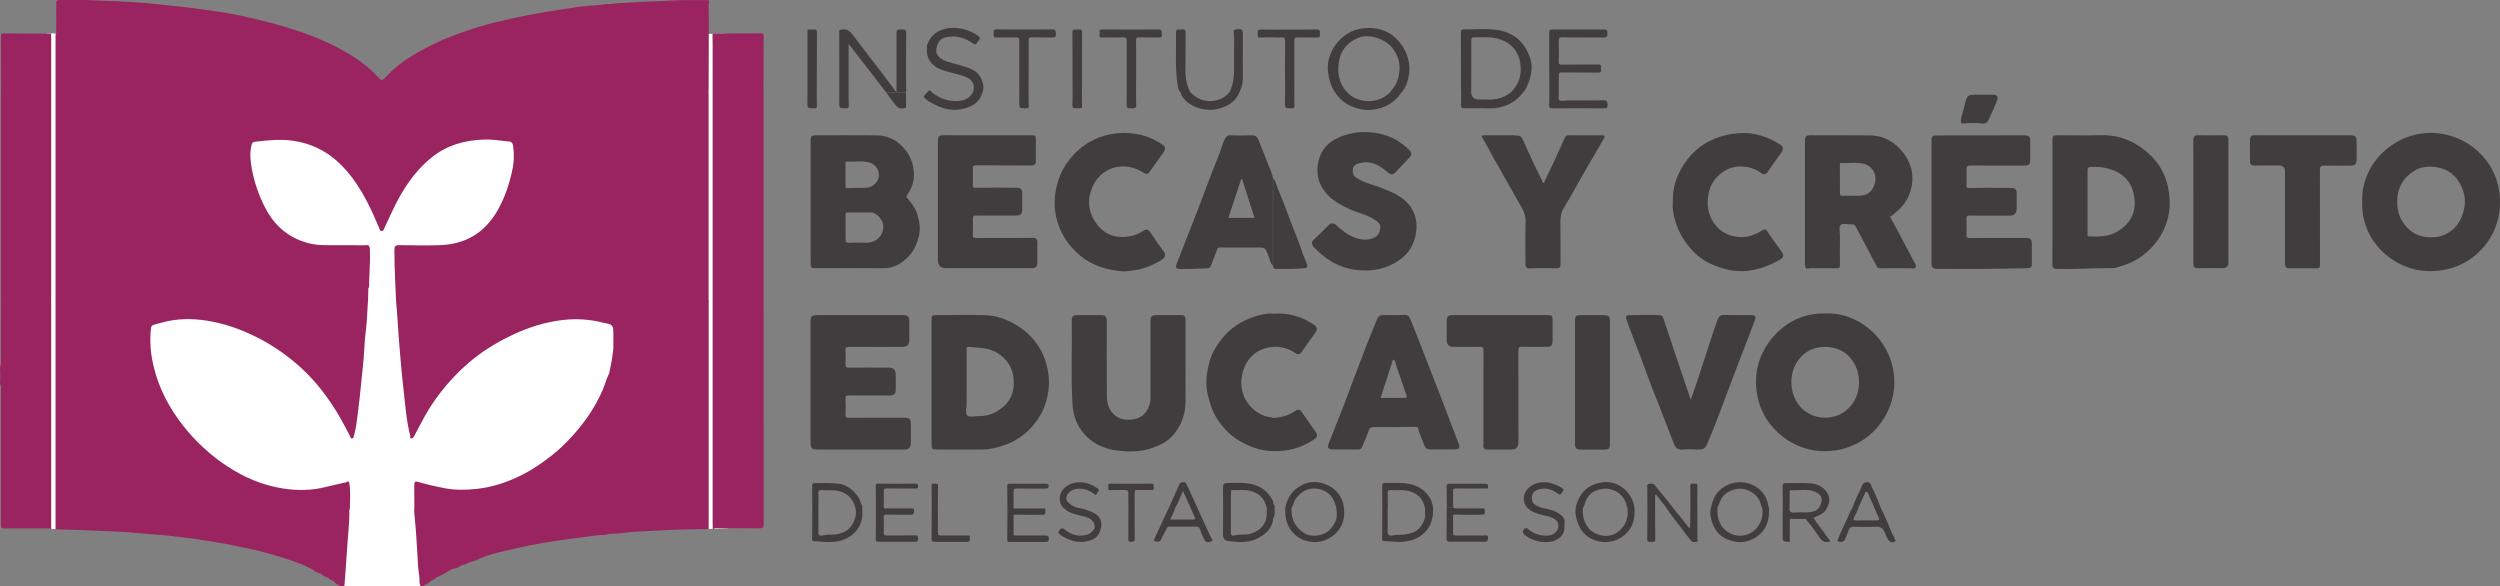 <?xml version="1.0" encoding="UTF-8"?>
<svg id="Capa_2" data-name="Capa 2" xmlns="http://www.w3.org/2000/svg" viewBox="0 0 467.17 109.59">
  <rect x="0" y="0" width="467.17" height="109.59" fill="#808080" stroke="none"/>
  <defs>
    <style>
      .cls-1 {
        fill: #413d3e;
      }

      .cls-1, .cls-2, .cls-3 {
        stroke-width: 0px;
      }

      .cls-2 {
        fill: #fff;
      }

      .cls-3 {
        fill: #9a245f;
      }
    </style>
  </defs>
  <g id="Capa_1-2" data-name="Capa 1">
    <path class="cls-2" d="M11.22,6.24h-2.41l.73,92.62s.37.02.82,0c.93-.03,2.45-.1,3.39,0,1.39.14,36.22-1.01,50.45,10.7h14.61s23.79-25.55,53.54-10.69l3.77-.15-.88-92.42-4.95.06-58.86,13.29L11.9,6.24"/>
    <path class="cls-1" d="M169.59,37.1c-.23-.27-.28-.38-.04-.71.86-1.21,1.31-2.6,1.23-4.06-.08-1.48-.52-2.88-1.45-4.12-1.39-1.86-3.2-2.89-5.51-2.92-3.74-.04-7.48-.01-11.22-.01-.99,0-1.12.13-1.12,1.14v22.36c0,1.36.03,1.38,1.33,1.33h.45c3.94,0,7.88-.04,11.82.01,2.05.03,3.54-.97,4.84-2.36.9-.96,1.39-2.14,1.74-3.43.42-1.55.17-3.01-.31-4.47-.35-1.05-1.04-1.92-1.74-2.77h0ZM158.26,30.19c1.37.08,2.75-.19,4.1.15,1.11.27,1.73,1.07,1.86,2.13.12.94-.38,1.7-1.15,2.23-.44.3-.97.39-1.51.4-1.08.01-2.16.02-3.25.06-.36.01-.31-.2-.32-.4,0-.72,0-1.43,0-2.15v-2c0-.18-.08-.44.25-.42h.01ZM161.65,45.37c-1.01-.07-2.03-.03-3.04,0-.45,0-.62-.16-.6-.61.03-.77,0-1.53,0-2.3s.02-1.53,0-2.3c-.01-.36.1-.46.45-.46,1.44.02,2.87,0,4.31,0,1.03,0,2.15,1.38,2.26,2.26.28,2.23-1.58,3.52-3.38,3.4h0Z"/>
    <path class="cls-3" d="M142.67,56.06c0-.17.02-.34.02-.52V17.77c0-.17-.01-.34-.02-.52,0-3.53.01-7.06.03-10.59,0-.32-.08-.42-.41-.42-2.99.02-5.98.02-8.97.03-.22,0-.12.18-.17.27v.74c0,.29.02.6.02.89v89.79c0,.29.01.6.02.89h.07l.06-.02V17.25h0v38.8h0v42.79c.27-.17.56-.12.85-.12,2.58,0,5.15-.03,7.73.01.64,0,.81-.12.81-.79-.02-13.72-.02-27.43-.02-41.16,0-.25-.01-.49-.02-.74h0Z"/>
    <path class="cls-1" d="M454.6,24.84c-7.2-.22-13.49,5.84-13.18,12.96-.2,7.37,5.97,12.8,12.56,12.87,7.51.08,12.78-5.6,13.17-11.95.51-8.32-6.01-13.69-12.54-13.89ZM460.48,38.96c-.49,2.32-1.64,4.06-3.88,4.98-1.04.42-2.15.46-3.23.36-1.4-.14-2.6-.78-3.59-1.8-1.17-1.21-1.82-2.82-1.82-4.71-.03-2.53,1.04-4.52,3.14-5.85,1.12-.71,2.44-.9,3.85-.74,2.56.29,4.21,1.69,5.14,3.95.49,1.19.68,2.47.39,3.82h0Z"/>
    <path class="cls-1" d="M353.94,72.65c.72-8.43-6.34-14.44-12.88-14.07-7.27-.25-12.47,5.99-12.88,11.65-.62,8.71,6.29,13.78,11.99,14.06,8.2.4,13.27-5.88,13.76-11.65h0ZM334.76,71.08c.12-3.29,2.52-6.35,6.34-6.25,3.56-.08,6.44,2.81,6.29,6.93-.13,3.41-2.69,6.36-6.47,6.29-3.33-.06-6.3-2.74-6.16-6.96Z"/>
    <path class="cls-1" d="M194.24,65c-1.16-1.92-2.76-3.39-4.73-4.5-1.69-.95-3.48-1.54-5.38-1.6-3.02-.09-6.05-.03-9.08-.02-.9,0-.97.07-.97.98v22.89c0,1.21.05,1.25,1.24,1.25,2.8,0,5.6.02,8.41,0,1.23-.01,2.45-.32,3.6-.69,2.47-.79,4.52-2.23,6.12-4.3.84-1.09,1.49-2.27,1.91-3.58.64-1.97.84-3.96.48-6.04-.27-1.58-.78-3.05-1.59-4.39h0ZM187.67,75.83c-1.32,1.27-2.89,1.95-4.74,1.92-.74-.01-1.73.26-2.15-.11-.47-.42-.14-1.44-.14-2.19-.02-1.41,0-2.82,0-4.23v-5.86c0-.3-.05-.6.44-.54,1.9.22,3.86.11,5.55,1.29,1.66,1.16,2.62,2.69,2.79,4.71.16,1.92-.31,3.66-1.73,5.03h-.01Z"/>
    <path class="cls-1" d="M400.32,27.7c-2.32-1.66-4.87-2.53-7.77-2.44-2.67.08-5.35.02-8.03.02-.9,0-.97.07-.98.97v11.51c0,3.84.02,7.73-.02,11.59,0,.74.26.9.92.91,3.46.09,6.91-.21,10.37-.16.12,0,.25,0,.37-.02,1.79-.49,3.55-1.09,5.06-2.21,1.9-1.41,3.34-3.16,4.29-5.36,1.02-2.36,1.11-4.8.67-7.21-.57-3.15-2.27-5.71-4.9-7.6h.01ZM395.45,43.39c-1.55.88-3.36.84-5.12.77-.38-.01-.23-.33-.23-.51-.01-2.01,0-4.01,0-6.02s.01-3.91,0-5.87c0-.4.1-.51.52-.55,1.24-.1,2.49.03,3.62.37,2.27.67,3.95,2.19,4.47,4.6.7,3.19-.42,5.6-3.25,7.21Z"/>
    <path class="cls-1" d="M356.65,46.94c-1.1-2.03-2.19-4.07-3.27-6.11-.06-.12-.29-.37,0-.47.37-.13.58-.45.86-.66,1.86-1.48,2.92-3.43,3.11-5.8.15-1.94-.44-3.7-1.61-5.25-1.58-2.1-3.68-3.32-6.34-3.35-3.66-.05-7.34,0-11-.03-.88,0-1.12.16-1.12,1.16,0,3.79,0,7.58,0,11.36v7.88c0,1.24-.01,2.48,0,3.71,0,.58.18.99.9.74.16-.05.34,0,.52,0,1.51,0,3.02-.03,4.53.01.51.01.6-.16.6-.62-.03-1.81-.01-3.62,0-5.43,0-.69-.24-1.62.11-2.01.4-.45,1.35-.08,2.06-.14.43-.04.65.16.84.53,1.27,2.42,2.56,4.84,3.83,7.25.18.36.42.44.82.43,1.9-.04,3.82-.05,5.72,0,.26,0,.55.09.69-.1.16-.21.15-.58,0-.78-.51-.73-.84-1.55-1.26-2.32h.02ZM350.27,34.54c-.47,1.33-1.38,2.01-2.76,2.03-1.06.02-2.13-.01-3.19.01-.38,0-.51-.09-.5-.49.03-.86,0-1.73,0-2.6v-2.6c0-.18-.08-.44.25-.42,1.42.08,2.87-.23,4.26.16,1.73.49,2.54,2.2,1.93,3.89h0Z"/>
    <path class="cls-1" d="M169.07,84.01c.73,0,1.14-.44,1.14-1.19v-3.64c0-.87-.25-1.12-1.14-1.12-3.47,0-6.94-.01-10.41.01-.49,0-.69-.08-.66-.62.05-.97.06-1.93,0-2.9-.04-.6.18-.67.71-.66,2.5.03,5.01.01,7.51.01.88,0,1.17-.29,1.17-1.19v-2.6c0-1.05-.38-1.41-1.46-1.42-2.43,0-4.86-.02-7.29.01-.53,0-.66-.14-.64-.65.05-.86.05-1.73,0-2.6-.03-.53.14-.64.65-.64,3.27.03,6.54.01,9.82.01,1.05,0,1.45-.39,1.45-1.42v-3.34c0-.9-.28-1.18-1.16-1.18h-15.84c-1.26,0-1.45.18-1.45,1.42v22.51c0,.89.29,1.19,1.17,1.19h16.43,0Z"/>
    <path class="cls-1" d="M214.99,60.11v14.41c0,.24.01.48-.06.73-.51,1.75-1.45,2.96-3.43,3.16-1.23.12-2.28-.08-3.24-.88-1.12-.94-1.41-2.25-1.42-3.56-.05-4.68-.02-9.36-.02-14.04,0-.74-.28-1.03-.99-1.04h-4.61c-.64,0-.96.3-.95.94.1,5.24-.17,10.48.14,15.71.15,2.57,1.12,4.71,3.07,6.42,1.74,1.53,3.85,2.12,6.06,2.32,1.94.18,3.9.08,5.77-.57,1.44-.49,2.81-1.16,3.83-2.31,1.64-1.86,2.42-4.05,2.4-6.54-.02-2.35,0-4.71,0-7.06,0-2.67-.01-5.35,0-8.02,0-.67-.25-.92-.91-.9-1.46.03-2.92,0-4.38,0-1.06,0-1.25.19-1.25,1.22h0Z"/>
    <path class="cls-1" d="M192.59,25.28c-5.4,0-10.8.01-16.21-.01-.81,0-1.12.08-1.12,1.16,0,3.79,0,7.58,0,11.36v10.78c0,1.03.5,1.54,1.51,1.54h16.13c.63,0,.95-.33.95-.99,0-1.21-.03-2.42.01-3.64.03-.84-.25-1.04-1.01-1.03-3.49.03-6.99,0-10.48.02-.44,0-.6-.08-.58-.56.04-.99.04-1.98,0-2.97-.02-.51.1-.66.64-.66,2.48.03,4.95.01,7.43.01.89,0,1.16-.29,1.16-1.18,0-1.01-.03-2.03,0-3.05.02-.68-.38-.96-.92-.97-2.58-.03-5.16-.05-7.73.01-.55.01-.59-.11-.58-.55.02-.99.04-1.98,0-2.97-.03-.54.11-.7.68-.69,3.4.03,6.79,0,10.19.03.66,0,.93-.23.91-.9-.03-1.26,0-2.53,0-3.79,0-.9-.07-.97-.98-.97h0Z"/>
    <path class="cls-1" d="M272.57,82.89c-1.03-2.74-2.08-5.47-3.13-8.21-1.19-3.06-2.38-6.12-3.58-9.19-.74-1.9-1.47-3.82-2.25-5.7-.2-.49-.44-.99-1.21-.94-1.31.08-2.62.02-3.94.02-.53,0-.88.19-1.11.73-.24.56-.45,1.14-.69,1.7-.85,1.99-1.6,4.01-2.37,6.03-.82,2.15-1.66,4.3-2.45,6.46-1.12,3.04-2.36,6.03-3.53,9.05-.34.86-.11,1.15.83,1.15,1.53,0,3.08,0,4.61,0,.4,0,.65-.11.8-.48.39-.97.84-1.92,1.16-2.9.18-.52.36-.8.97-.8,2.65.01,5.3-.01,7.95-.05.2,0,.28.06.32.18.29,1.13.82,2.17,1.21,3.27.17.49.51.78,1.07.77h4.54c.92,0,1.12-.25.8-1.12h0ZM262.48,74.35c-1.48,0-2.97,0-4.49,0,.78-2.4,1.54-4.76,2.32-7.17.59.32.51.91.67,1.35.65,1.77,1.21,3.58,1.84,5.37.14.4,0,.46-.34.46h0Z"/>
    <path class="cls-1" d="M379.68,45.67c0-1-.21-1.21-1.19-1.21-3.47,0-6.94-.01-10.41.01-.49,0-.63-.12-.61-.61.04-.99.04-1.98,0-2.97-.02-.49.13-.61.61-.6,2.51.03,5.01.01,7.51.01.82,0,1.25-.42,1.26-1.24,0-.94,0-1.88,0-2.82,0-.81-.24-1.12-1.06-1.12-2.58-.03-5.16-.05-7.73.02-.55.01-.59-.11-.58-.55.02-.97.04-1.93,0-2.9-.03-.59.16-.77.76-.76,3.35.03,6.69.01,10.04.01.85,0,1.1-.24,1.11-1.1.01-1.21,0-2.42,0-3.64,0-.6-.31-.91-.9-.91-5.5,0-11.01.01-16.51.02-.81-.03-1.04.17-1.04.97v23c0,.7.3.97,1.04.96,2.75,0,5.5.04,8.25.02,2.89-.02,5.77-.1,8.67-.14.56,0,.79-.24.79-.8-.02-1.21,0-2.42,0-3.64h0Z"/>
    <path class="cls-1" d="M247.14,35.17c1.2,1.97,3.11,3.01,5.12,3.94,1.6.73,3.37,1.04,4.84,2.07.49.34.9.81.84,1.35-.09.77-.36,1.53-1.21,1.9-1.34.58-2.65.37-3.92-.18-1.14-.49-2.12-1.26-3.03-2.11-.46-.42-.95-.61-1.47-.1-.91.9-1.79,1.82-2.75,2.68-.58.51-.46,1-.05,1.45,2.11,2.28,4.62,3.83,7.76,4.25,2.51.34,4.88.05,7.15-1.16,2.1-1.12,3.54-2.75,4.06-5.06.42-1.86.31-3.7-.77-5.37-1.43-2.21-3.76-3-6.04-3.88-1.42-.54-2.92-.84-4.21-1.72-.55-.38-.71-.82-.69-1.39.02-.57.29-.99.86-1.21.84-.31,1.69-.4,2.56-.21,1.21.26,2.17.97,3.09,1.76.62.53.99.54,1.55-.03.78-.82,1.54-1.65,2.33-2.47.75-.77.77-1.12-.03-1.87-2.25-2.1-4.9-3.16-8.47-3.13-.83,0-2.1.18-3.37.58-2.63.83-4.44,2.37-4.97,5.19-.32,1.69-.08,3.27.81,4.73h0Z"/>
    <path class="cls-1" d="M324.49,68.82c1.13-2.97,2.29-5.94,3.42-8.92.29-.78.11-1.02-.73-1.02-1.66,0-3.32.03-4.98-.02-.74-.03-1.07.36-1.27.95-.36,1.01-.71,2.01-1.04,3.03-.9,2.76-1.78,5.53-2.69,8.28-.38,1.17-.82,2.33-1.25,3.57-.35-1.01-.66-1.93-.98-2.86-.68-2-1.36-4.01-2.03-6.01-.62-1.85-1.2-3.71-1.85-5.55-.18-.53-.24-1.34-.97-1.38-1.9-.08-3.82-.04-5.72,0-.36,0-.71.21-.5.73.19.46.33.93.5,1.4.79,2.08,1.6,4.16,2.39,6.25.76,2.03,1.45,4.08,2.27,6.08.68,1.64,1.31,3.3,1.95,4.96.6,1.55,1.2,3.09,1.8,4.64.28.72.7,1.14,1.58,1.06,1.01-.1,2.03-.06,3.05,0,.79.04,1.27-.31,1.55-.99.55-1.31,1.11-2.62,1.62-3.95,1.31-3.42,2.58-6.84,3.88-10.26l.02.02Z"/>
    <path class="cls-1" d="M201.8,47.74c2.4,1.97,5.16,2.77,8.16,2.97.52.02,1.02-.09,1.53-.14,2.06-.23,3.93-.97,5.67-2.08.6-.38.71-.95.29-1.51-.82-1.1-1.61-2.21-2.34-3.36-.5-.79-.9-.89-1.55-.45-.81.54-1.66.87-2.64,1.02-2.44.36-4.45-.32-5.93-2.27-1.81-2.37-1.91-5.08-.55-7.58,1.86-3.4,5.92-4.12,9.03-2.19.86.53.98.51,1.55-.31.79-1.14,1.6-2.28,2.42-3.4.34-.47.4-.95-.05-1.29-1.17-.86-2.49-1.48-3.88-1.86-1.67-.45-3.37-.56-5.12-.34-2.7.34-5.03,1.41-7,3.21-2.23,2.05-3.64,4.54-4.13,7.63-.27,1.66-.23,3.27.12,4.82.66,2.84,2.15,5.23,4.45,7.12h0Z"/>
    <path class="cls-1" d="M312.82,40.42c.46,1.86,1.2,3.61,2.4,5.17,1.23,1.6,2.69,2.94,4.49,3.73,2.47,1.09,5.04,1.72,7.86,1.14,1.87-.38,3.55-1.05,5.15-2,.58-.34.65-.82.25-1.39-.88-1.23-1.81-2.43-2.62-3.71-.39-.62-.66-.58-1.2-.23-1.73,1.13-3.6,1.49-5.63.9-2.99-.87-4.6-3.79-4.4-6.69.14-2.06.9-3.75,2.56-5.01,1.15-.88,2.48-1.29,3.9-1.21,1.29.08,2.53.42,3.59,1.27.41.34.83.18,1.12-.22.89-1.25,1.75-2.52,2.64-3.77.4-.56.27-1.05-.25-1.38-2.01-1.26-4.19-2.1-6.59-2.16-1.6-.04-3.15.2-4.71.7-2.83.92-5.04,2.63-6.65,5.04-1.43,2.14-2.23,4.57-2.13,7.21-.08.88.02,1.79.23,2.62h-.01Z"/>
    <path class="cls-1" d="M229.96,25.27c-.58-.02-.89.33-1.09.72-.12.24-.25.51-.33.77-.75,2.41-1.82,4.69-2.68,7.06-.87,2.4-1.81,4.79-2.73,7.17-1.07,2.76-2.15,5.52-3.24,8.27-.29.73-.15.97.62,1,1.73.06,3.45-.07,5.16-.14.32-.01.5-.19.6-.45.4-.98.77-1.99,1.14-2.97.18-.48.37-.45.69-.45h6.84c1.53,0,1.49.01,2.06,1.46.27.66.34,1.42.86,1.98,0-5.46,0-10.93.01-16.39-.11-.94-.59-1.75-.91-2.61-.56-1.52-1.17-3.01-1.78-4.51-.23-.58-.59-.94-1.32-.9-1.31.06-2.63.05-3.94,0h.01ZM232.11,33.46c.77,2.41,1.53,4.82,2.32,7.25h-4.88c.81-2.44,1.61-4.85,2.4-7.26h.17,0Z"/>
    <path class="cls-1" d="M282.93,25.28h-5.43c-.45,0-.82-.03-.39.64.65,1.01,1.16,2.12,1.75,3.18,1.82,3.22,3.64,6.44,5.47,9.64.47.82.78,1.64.75,2.64-.08,2.62-.01,5.25-.03,7.88,0,.56.21.93.77.9,1.68-.11,3.36-.03,5.03-.03.58,0,.77-.15.77-.75-.03-2.65.01-5.3-.03-7.95-.01-.95.14-1.78.66-2.62,1.24-2.03,2.38-4.13,3.56-6.19,1.28-2.23,2.57-4.46,3.87-6.68.3-.51.21-.66-.38-.66-2.03.02-4.06.03-6.1-.01-.45-.01-.65.21-.78.49-.69,1.46-1.34,2.94-2.01,4.4-.63,1.36-1.28,2.7-1.92,4.04-.36-.14-.27-.39-.36-.55-1.21-2.34-2.31-4.73-3.37-7.14-.49-1.13-.58-1.21-1.84-1.21h0Z"/>
    <path class="cls-1" d="M289.03,64.83c.79,0,1.1-.32,1.1-1.1v-3.86c0-.91-.07-.98-.97-.99h-17.76c-.71,0-1.04.29-1.05.99-.02,1.26-.01,2.53,0,3.79,0,.72.48,1.16,1.19,1.16,1.66,0,3.32.03,4.98-.01.55-.01.69.13.69.69-.02,5.64-.01,11.3-.01,16.94,0,.17.02.35,0,.52-.12.75.13,1.05.88,1.05h4.24c1.03,0,1.43-.4,1.43-1.45,0-5.67,0-11.34-.01-17.02,0-.55.09-.76.71-.74,1.53.05,3.08.02,4.61.01h0Z"/>
    <path class="cls-1" d="M439.3,25.28h-8.93c-2.97,0-6.05.01-9.07-.01-.63,0-.84.29-.85.82-.02,1.34-.01,2.68,0,4.01,0,.58.27.86.91.84,1.49-.04,2.97-.01,4.46-.01.78,0,1.17.38,1.17,1.14v17.17c0,.74.26.92,1.01.9,1.51-.03,3.02-.04,4.53,0,.97.02,1,.03,1-.95,0-5.8.01-11.59-.01-17.39,0-.71.21-.88.89-.86,1.58.05,3.17.01,4.76.01.93,0,1.21-.27,1.21-1.21v-3.34c0-.83-.27-1.1-1.08-1.1h0Z"/>
    <path class="cls-1" d="M295.27,84.01h4.69c.57,0,.89-.22.89-.86-.01-7.75,0-15.5,0-23.25,0-.71-.31-1.01-1.01-1.01h-4.38c-1.02,0-1.14.12-1.14,1.2v22.88c0,.75.27,1.05.98,1.05h0Z"/>
    <path class="cls-1" d="M415.5,25.27c-1.56.04-3.12.03-4.69,0-.71-.01-.96.23-.95.95.02,3.84.01,7.68.01,11.51v2.6c0,2.95.01,5.9-.01,8.84,0,.72.21.98.97.95,1.51-.06,3.02-.02,4.53-.02.71,0,1.06-.35,1.06-1.05v-22.89c0-.61-.23-.92-.92-.9h0Z"/>
    <path class="cls-1" d="M238.68,50.26c1.7,0,3.4.01,5.09-.14.55-.05.62-.3.47-.73-.27-.8-.69-1.56-.93-2.35-.66-2.12-1.59-4.12-2.34-6.21-.68-1.89-1.41-3.77-2.2-5.62-.27-.64-.36-1.38-.86-1.92,0,5.46,0,10.93-.01,16.39-.03.58.38.58.78.58h0Z"/>
    <path class="cls-1" d="M274.92,17.25c0-3.19.03-6.38.01-9.58,0-.53.08-.73.67-.7.99.05,1.99-.07,2.97.03,2.95.29,5.47,1.97,5.6,5.68.07,1.8-.55,3.29-1.81,4.56-1.4,1.12-3,1.49-4.75,1.35-.42-.03-.84,0-1.26,0-.9,0-1.38-.45-1.43-1.34h-1.88c0,.79,0,1.58-.03,2.37-.02.45.14.62.6.61.72-.03,1.44.02,2.15-.01,1.47-.06,2.95.18,4.41-.14,1.82-.4,3.34-1.31,4.46-2.82.46-.46.69-1.06.93-1.64.47-1.1.71-2.28.64-3.45-.05-.89-.38-1.78-.82-2.64-1.27-2.49-3.39-3.7-6-3.99-1.91-.21-3.86-.03-5.79-.05-.47,0-.6.18-.6.62.02,3.71.02,7.43.03,11.14h1.89Z"/>
    <path class="cls-1" d="M249.49,17.26c.77,1.23,1.86,2.1,3.18,2.66,1.99.84,4.03.84,6.04.01,1.34-.55,2.38-1.45,3.16-2.66.92-.97,1.28-2.23,1.44-3.47.25-2.01-.29-3.93-1.5-5.56-1.87-2.5-4.4-3.34-7.49-2.89-3.49.51-6.55,4.21-6.17,7.92.15,1.46.51,2.79,1.34,4h0ZM250.31,11.03c.46-1.97,1.76-3.25,3.58-4,1.9-.79,5.08.29,6.34,1.99.69.93,1.17,1.98,1.27,3.06.12,1.3-.12,2.64-.77,3.83-.27.48-.64.89-.97,1.34-2.13,2.19-5.87,2.2-8.04,0-1.63-1.82-1.93-3.93-1.4-6.23h0Z"/>
    <path class="cls-1" d="M245.87,80.75c-.88-1.28-1.76-2.56-2.66-3.83-.27-.39-.64-.49-1.07-.18-1.27.88-2.7,1.29-4.24,1.36-.52-.2-1.1-.21-1.6-.39-3.17-1.13-4.87-4.43-4.2-7.61.71-3.34,2.94-5.06,5.8-5.28,1.58-.11,2.98.35,4.27,1.23.45.31.79.13,1.09-.31.79-1.15,1.6-2.28,2.42-3.4.61-.83.55-1.23-.37-1.81-2.26-1.45-4.73-2.14-7.42-1.91-1.21-.13-2.34.18-3.47.55-2.45.79-4.51,2.13-6.11,4.16-.99,1.27-1.86,2.64-2.27,4.19-.53,1.97-.86,3.98-.38,6.08.37,1.63.84,3.18,1.73,4.58,1.27,2.01,2.91,3.61,5.08,4.68,1.73.85,3.49,1.44,5.43,1.42,2.79.13,5.35-.6,7.67-2.18.61-.42.71-.77.31-1.36h0Z"/>
    <path class="cls-1" d="M197.3,6.4c-.05-.47.09-.92-.69-.91-3.47.03-6.94.03-10.41,0-.7,0-.51.41-.51.76s-.18.79.52.76c1.19-.06,2.38.02,3.57-.03.57-.02.69.14.69.69-.02,3.19,0,6.39.01,9.58,0,.56-.02,1.13-.02,1.69,0,1.32,0,1.31,1.29,1.29.37,0,.51-.08.49-.48-.04-.84-.03-1.66-.03-2.5,0-3.22.03-6.44.01-9.66,0-.48.11-.62.6-.61,1.26.03,2.53,0,3.79.02.45,0,.75,0,.69-.6h0Z"/>
    <path class="cls-1" d="M205.48,6.35c-.06.38-.07.69.53.66,1.29-.05,2.58.02,3.86-.03.59-.03.67.17.67.7-.01,3.19,0,6.38.01,9.58,0,.62-.02,1.24-.02,1.86,0,1.16,0,1.15,1.19,1.13.45,0,.62-.16.6-.61-.03-.79-.02-1.58-.03-2.38,0-3.22.05-6.43,0-9.65-.01-.6.13-.62.59-.62,1.19.02,2.38,0,3.57.01.4,0,.74.03.65-.55-.07-.43.18-.96-.64-.95-3.49.03-6.98.03-10.47,0-.79,0-.45.52-.49.85h-.01Z"/>
    <path class="cls-1" d="M367.06,23.08c1.08-.1,2.19-.14,3.27,0,.76.1,1.05-.21,1.31-.76.25-.54.51-1.08.74-1.62.28-.65.58-1.3.82-1.97.25-.68-.01-1.03-.74-1.03-.64,0-1.29,0-1.93,0s-1.34-.03-2.01.01c-.51.03-.87.23-1.09.83-.21.56-.29,1.16-.45,1.72-.21.73-.47,1.46-.54,2.23-.05.46.04.64.62.6h0Z"/>
    <path class="cls-1" d="M223.74,94.86h0c-.66-1.44-1.32-2.87-1.98-4.31-.11-.25-.21-.48-.56-.46-.36.03-.69.1-.84.45-.65,1.44-1.28,2.88-1.92,4.32h1.19c.6-.93.89-2.01,1.45-3.09.49,1.09.94,2.08,1.38,3.08.25.59.51,1.18.77,1.76.12.27.22.47-.21.47h-4.34c.36-.79.73-1.48.95-2.23h-1.19c-.96,2.05-1.91,4.1-2.86,6.14.61.34,1.19.38,1.45-.29.26-.64.69-1.2.92-1.84.14-.4.38-.47.76-.46,1.58.02,3.17.03,4.75,0,.56-.01.75.29.88.73.18.62.44,1.21.74,1.78.33.62.91.39,1.29.26.44-.15.03-.51-.09-.76-.85-1.86-1.71-3.71-2.56-5.56h0Z"/>
    <path class="cls-1" d="M340.98,99.67c-.69-.97-1.49-1.88-2.1-2.92,1.36-.54,2.21-.97,2.54-1.89.29-.48.44-1.06.42-1.55-.05-1.37-1.45-2.69-2.88-2.9-1.74-.27-3.49-.11-5.23-.14-.36,0-.63.12-.62.6.03,1.34.03,2.67.03,4.01,0,.47-.02.94-.02,1.4,0,1.41.02,2.82-.01,4.23-.02.77.57.68.99.74.6.09.33-.42.34-.66.03-1.06,0-2.12.02-3.19,0-.17-.11-.44.22-.44.89,0,1.78,0,2.67,0,.22,0,.19.17.27.27.9,1.05,1.7,2.17,2.47,3.31.39.58.85.84,1.53.73.29-.05.53-.07.21-.43-.31-.36-.58-.76-.86-1.15h.01ZM335.41,95.77c-.74.07-1.12-.11-.99-.91,0-.94.01-1.88.03-2.82,0-.17-.11-.46.22-.44,1.35.07,2.72-.23,4.04.14,1.74.5,2.12,1.54,1.23,3.11-.51.64-1.24.84-2,.89-.84.05-1.69-.05-2.53.03Z"/>
    <path class="cls-1" d="M353.96,100.56c.05-.34-.24-.52-.35-.77-.71-1.65-1.34-3.34-2.19-4.93-.5-1.53-1.23-2.97-1.89-4.44-.25-.54-1.25-.4-1.51.21-.6,1.41-1.36,2.76-1.84,4.23-.53.77-.79,1.66-1.19,2.48-.53,1.11-1.09,2.21-1.49,3.38-.04.12-.24.21-.06.37.36.34,1.12.2,1.33-.27.25-.56.46-1.14.68-1.71.16-.43.38-.7.93-.68,1.36.05,2.73.08,4.08,0,.86-.05,1.36.18,1.71,1.01.24.58.43,1.22.92,1.67.32.29.7.27,1.01.06.37-.25-.16-.39-.14-.58v-.03ZM350.59,97.25c-1.24-.03-2.47-.03-3.71,0-.59.01-.6-.18-.38-.62.28-.58.6-1.13.77-1.76.4-.87.79-1.75,1.21-2.61.06-.12.05-.41.29-.34.14.04.33.19.37.34.26.92.82,1.72,1.12,2.62.24.57.46,1.14.74,1.69.24.48.23.71-.4.69h0Z"/>
    <path class="cls-1" d="M277.48,100.06c-1.81.01-3.62,0-5.43.01-.41,0-.55-.1-.53-.53.03-.99.01-1.98,0-2.97,0-.35.05-.43.49-.41,1.66.07,3.32.02,4.98.03.55,0,.46-.36.49-.71.03-.4-.11-.49-.49-.49-1.56.02-3.12,0-4.69,0-.27,0-.54.05-.77-.16h-1.19c0,1.93,0,3.86-.03,5.79,0,.45.14.61.6.61,2.18-.01,4.36-.02,6.54,0,.53,0,.58-.24.62-.68.04-.53-.22-.53-.61-.53v.02Z"/>
    <path class="cls-1" d="M195.21,100.06c-1.76.01-3.51,0-5.27,0-.25,0-.55.11-.54-.36.03-1.06.01-2.13,0-3.19,0-.36.14-.35.48-.34,1.66.05,3.32.01,4.98.03.61,0,.46-.42.5-.77.06-.49-.26-.42-.55-.42-1.58,0-3.17,0-4.75,0-.23,0-.5.14-.67-.14,0-.99.05-1.98.01-2.97-.01-.48.12-.62.6-.61,1.78.03,3.57,0,5.36.01.32,0,.6-.02.6-.45s-.27-.45-.6-.45c-2.23,0-4.46.01-6.69,0-.36,0-.46.1-.45.46.03,1.34.03,2.67.03,4.01,0,1.98,0,3.96-.03,5.94,0,.45.18.46.53.46,2.16,0,4.31,0,6.47,0,.42,0,.77.03.77-.59s-.31-.62-.75-.61h0Z"/>
    <path class="cls-1" d="M330.44,94.53c-.53-3.85-4.93-5.53-8.14-3.64-1.48.88-2.27,2.28-2.56,3.97-.08.4-.17.86-.13,1.21.27,2.19,1.2,3.99,3.4,4.82,1.71.64,3.4.58,4.99-.41,2.1-1.3,2.71-3.29,2.55-5.62-.04-.11-.1-.22-.12-.33h0ZM328.16,98.79c-1.25,1.41-3.31,1.71-4.93.82-1.88-1.03-2.42-2.73-2.29-4.75.37-.76.54-1.59,1.16-2.26.9-.97,2.65-1.53,3.93-1.18,1.7.47,2.79,1.49,3.13,3.25.01.06.08.12.12.18.28,1.49-.14,2.84-1.11,3.93Z"/>
    <path class="cls-1" d="M220.07,15.92c.08.46.14.99.55,1.34.03.19.07.36.17.54,1.19,2.16,4.32,3.08,6.59,2.59,1.91-.41,3.45-1.26,4.24-3.14.37-.84.64-1.69.63-2.63-.02-2.67,0-5.34,0-8.01,0-1.19-.14-1.27-1.35-1.12-.31.04-.39.27-.38.42.21,1.82.05,3.64.08,5.46.03,2,.11,4.01-.86,5.88-.9,1.05-2.06,1.58-3.44,1.64-1.55.07-2.79-.58-3.86-1.64-.72-1.38-.97-2.84-.92-4.39.05-2.23,0-4.46.03-6.69.01-.58-.16-.75-.69-.66-.17.03-.35.02-.52,0-.47-.05-.6.17-.59.61.08,3.27-.22,6.56.32,9.8h-.01Z"/>
    <path class="cls-1" d="M204.44,95.86c-1.01-.53-2.12-.84-3.26-1-.38-.19-.78-.34-1.12-.58-1.09-.8-.99-1.49-.25-2.29.45-.49,1.09-.62,1.69-.66,1.08-.07,2.1.31,2.93.97.43.34.5.03.6-.19.11-.26.62-.48.06-.86-1.38-.92-2.83-1.4-4.48-.99-2.48.63-3.27,3.06-1.95,4.6.38.23.64.56,1.05.78,1.14.6,2.45.61,3.61,1.12.74.33,1.18.83,1.25,1.61.05.54-.71,1.33-1.45,1.54-1.56.45-2.98.05-4.16-.97-.43-.38-.66-.21-.9.04-.27.27-.42.6.04.93,1.77,1.25,3.67,1.75,5.77,1.03,1.12-.39,1.7-1.31,1.89-2.43.2-1.17-.27-2.11-1.32-2.65h0Z"/>
    <path class="cls-1" d="M291.47,96.05c-1.07-.75-2.32-.96-3.56-1.19-.05-.15-.19-.1-.29-.15-.65-.28-1.29-.56-1.36-1.41-.1-1.33.64-1.79,1.93-1.97,1.05-.15,2.05.26,2.88.9.61.47.69-.16.92-.36.32-.26.12-.55-.17-.73-1.58-.91-3.24-1.42-5.04-.7-1.92.77-2.7,2.93-1.38,4.43.76.77,1.73,1.12,2.76,1.34.67.15,1.35.27,1.98.58.86.43,1.19.98,1.03,1.87-.11.64-.98,1.35-1.71,1.41-1.47.12-2.79-.21-3.9-1.21-.14-.12-.34-.25-.47-.17-.71.4-.68.91,0,1.4,1.36.97,2.9,1.36,4.53,1.16.89-.11,1.71-.51,2.32-1.31.54-.71.36-1.48.43-2.23.08-.77-.32-1.23-.89-1.64h0Z"/>
    <path class="cls-1" d="M290.18,20.25c3.16-.03,6.34-.03,9.5,0,.49,0,.77-.03.72-.65-.05-.51-.01-.88-.74-.86-2.25.05-4.5.01-6.75.02-.5,0-1.13.21-1.46-.02-.4-.28-.05-.97-.17-1.47,0-1.04.04-2.08.01-3.12-.01-.48.12-.62.6-.61,2.23.03,4.46-.02,6.69.03.69.01.61-.34.6-.76,0-.41.1-.78-.6-.77-2.25.05-4.51,0-6.77.03-.41,0-.55-.1-.53-.53.03-1.32.03-2.62,0-3.94-.01-.47.1-.62.6-.62,2.62.03,5.25,0,7.88.02.6,0,.62-.32.61-.75,0-.43,0-.76-.61-.75-3.22.02-6.45.01-9.67,0-.45,0-.6.16-.6.61.02,3.71.02,7.43.03,11.15,0,.77.02,1.53-.03,2.29-.04.54.1.7.67.69h0Z"/>
    <path class="cls-1" d="M179.76,20.38c1.82-.38,3.29-1.17,3.82-3.12.58-1.31-.21-3.31-1.6-4.09-1.6-.9-3.43-1.14-5.14-1.71-.86-.28-1.9-1.1-1.88-1.85.04-1.37.55-2.33,1.64-2.6,1.88-.47,3.62-.05,5.17,1.08.47.34.66.21.87-.2.2-.38.87-.65.12-1.2-1.23-.89-2.6-1.33-4.06-1.46-1.31-.12-2.57.12-3.73.86-.93.59-1.38,1.46-1.76,2.41-.03.97-.05,1.92.49,2.8.88,1.42,2.37,1.82,3.81,2.21,1.03.27,2.08.49,3.07.92,1.27.55,1.68,1.52,1.24,2.82-.67,1.23-1.79,1.61-3.11,1.64-1.75.04-3.24-.6-4.59-1.64-.26-.48-.52-.48-.78,0-.32.18-.5.49-.72.77.31.6.9.88,1.44,1.19,1.77,1.01,3.64,1.61,5.72,1.17h-.01Z"/>
    <path class="cls-1" d="M263.3,90.42c-1.45-.29-2.95-.14-4.42-.17-.45,0-.62.15-.6.6.03,1.34.02,2.67.03,4.01h0c0,1.92-.01,3.86-.03,5.78,0,.25-.03.47.36.47,1.18.02,2.35.24,3.53.13.97-.09,1.92-.29,2.79-.79,2.17-1.24,2.96-3.19,2.83-5.6-.29-2.54-2.44-4.04-4.47-4.45h-.01ZM266.21,96.97c-.69,2.1-1.99,2.72-3.89,2.93-.7.08-1.41,0-2.12.15-.64.14-.92-.09-.9-.82.05-1.46,0-2.92,0-4.38h.05c0-.9-.01-1.81-.03-2.72,0-.31.05-.57.42-.54,1.28.08,2.56-.16,3.84.26,1.41.47,2.27,1.34,2.6,2.75.02.09.07.17.1.25h.05c-.12.69.1,1.4-.12,2.1h0Z"/>
    <path class="cls-1" d="M160.84,93.92c-.41-1.62-2.34-3.3-3.99-3.52-1.49-.19-2.99-.12-4.49-.15-.46,0-.6.17-.6.62.03,1.34.02,2.67.03,4h1.14c0-.91.03-1.82.01-2.73,0-.39.05-.58.51-.55,1.19.09,2.37-.11,3.56.24,1.31.38,2.12,1.23,2.63,2.42.08.19.12.41.18.62.51,1.57-.53,3.95-2.23,4.61-.82.32-1.66.49-2.53.43-.55-.04-1.05.17-1.6.18-.43,0-.53-.14-.52-.54.01-1.56,0-3.12-.01-4.68h-1.14c0,1.93-.01,3.86-.03,5.8,0,.27,0,.45.37.46,1.21.04,2.4.23,3.61.13,1.39-.11,2.66-.56,3.72-1.51,1.48-1.32,1.86-2.99,1.65-4.88.13-.38-.19-.62-.27-.95h0Z"/>
    <path class="cls-1" d="M303.55,91.4c-1.27-1.1-2.81-1.53-4.38-1.24-2.58.47-4.18,2.1-4.71,4.71-.19,1.03.08,2,.42,2.97,1.18,3.34,5.29,4.34,7.99,2.65,2.1-1.31,2.73-3.28,2.55-5.62-.21-1.38-.79-2.54-1.87-3.47h0ZM302.77,99.04c-1.27,1.21-2.9,1.4-4.49.7-1.6-.71-2.35-2.11-2.5-3.83-.03-.34,0-.69.01-1.03.34-.36.34-.86.53-1.29.72-1.6,2.04-2.2,3.62-2.27,1.81-.08,3.73,1.31,4.02,3.23.02.11.11.21.16.32.23,1.62-.21,3.09-1.36,4.18h0Z"/>
    <path class="cls-1" d="M247.89,90.57c-1.88-.84-3.75-.62-5.45.58-1.27.9-1.93,2.22-2.28,3.71h1.19c.41-.47.39-1.13.77-1.64,1.01-1.38,2.36-2.12,4.02-1.89,1.66.23,2.89,1.2,3.38,2.91.05.21.12.41.17.62.1.76.24,1.51-.03,2.27-.8,2.18-2.5,3.21-4.81,2.92-1.32-.16-2.85-1.69-3.24-2.98-.23-.74-.31-1.46-.25-2.21h-1.19c0,.84,0,1.65.24,2.51.99,3.61,5.23,4.96,8.17,3.09,2.03-1.29,2.84-3.22,2.56-5.6-.26-2.04-1.4-3.48-3.23-4.29h-.01Z"/>
    <path class="cls-1" d="M317.17,94.86c0-1.35,0-2.71.03-4.06.01-.58-.38-.41-.64-.39-.27.02-.73-.26-.71.39.03,1.35.02,2.71.03,4.06-.09,1.27.07,2.56-.1,3.93-1.13-1.4-2.16-2.66-3.18-3.93h0c-.36-.46-.7-.92-1.06-1.37-.77-.95-1.56-1.87-2.33-2.82-.33-.4-.77-.32-1.15-.22s-.23.5-.23.77c0,1.21.01,2.42.02,3.64,0,1.96-.01,3.91-.03,5.87,0,.78.6.45.97.52.42.08.53-.11.53-.52-.03-1.96-.03-3.91-.03-5.87v-2.38c.07-.01.14-.03.21-.03.62.81,1.25,1.61,1.88,2.42.9,1.46,2.05,2.73,3.04,4.12.51.71,1.06,1.38,1.6,2.06.28.36.7.24,1.03.18.3-.06.14-.42.14-.64,0-1.9,0-3.82-.01-5.72h-.01Z"/>
    <path class="cls-1" d="M180.7,100.06c-1.64,0-3.27-.01-4.9.01-.42,0-.53-.12-.53-.53.01-1.56,0-3.12-.01-4.68,0-1.35,0-2.71.03-4.06.01-.5-.29-.42-.57-.4-.27.02-.66-.18-.64.4.04,1.35.03,2.71.03,4.06,0,1.93-.01,3.86-.03,5.8,0,.38.08.61.53.6,2.03-.01,4.06-.01,6.1,0,.6,0,.49-.39.53-.75.06-.48-.22-.45-.53-.45h0Z"/>
    <path class="cls-1" d="M215.59,90.99c0-.3.11-.62-.45-.61-2.53.03-5.06.03-7.58,0-.54,0-.46.29-.45.6,0,.3-.12.64.45.61.89-.05,1.78,0,2.68-.02.45-.01.62.15.61.6-.02.89,0,1.78.02,2.67,0,1.93-.01,3.86-.03,5.8,0,.38-.01.66.52.62.44-.03.69-.08.69-.62-.03-1.93-.03-3.86-.03-5.8,0-.94.03-1.88.01-2.82,0-.36.09-.47.45-.46.89.03,1.79-.03,2.68.02.55.03.45-.3.45-.6h0Z"/>
    <path class="cls-1" d="M165.81,91.27c1.75.05,3.51.01,5.26.02.31,0,.49-.01.49-.42s-.12-.49-.5-.49c-2.3.02-4.6.01-6.9,0-.35,0-.53.03-.51.47.04,1.33.03,2.66.03,4h0c0,1.98,0,3.96-.03,5.93,0,.44.18.47.52.47,2.27,0,4.56-.02,6.83,0,.49,0,.56-.15.56-.58s-.05-.64-.58-.63c-1.75.04-3.51,0-5.27.03-.47,0-.58-.12-.57-.58.03-.91.04-1.83,0-2.75-.02-.46.1-.58.57-.57,1.51.03,3.02,0,4.53.02.55,0,.55-.3.58-.71.03-.47-.19-.5-.56-.49-1.49.01-2.97.01-4.45,0-.23,0-.5.14-.67-.14,0-.97.05-1.92.01-2.89-.02-.53.09-.71.67-.7h0Z"/>
    <path class="cls-1" d="M272.05,91.28c1.81.02,3.62.01,5.43,0,.24,0,.62.18.6-.36-.01-.45-.22-.53-.61-.53-2.18,0-4.36.01-6.54,0-.45,0-.62.16-.6.6.03,1.29.02,2.58.03,3.86h1.19c0-1.01,0-2.03-.03-3.04-.01-.42.12-.53.53-.53h0Z"/>
    <path class="cls-1" d="M168.89,20.25c.34-.08.45-.13.44-.47-.03-.84-.02-1.68-.03-2.52h-3.71c.41.57.78,1.16,1.24,1.69.54.63.91,1.55,2.07,1.29h0Z"/>
    <path class="cls-3" d="M9.55,6.78c0-.17-.01-.35-.01-.52-.05-.01-.09,0-.13.02-2.94,0-5.88-.01-8.82-.03-.33,0-.41.1-.41.42.02,3.53.02,7.06.03,10.59,0,.17-.02.34-.02.52v37.76c0,.17.01.34.02.52,0,.27-.02.54-.02.82,0,3.69,0,7.38-.01,11.06-.29.84-.11,1.7-.12,2.54,0,.55-.18,1.12.12,1.65,0,8.64.01,17.28,0,25.93,0,.55.13.69.69.69,2.85-.03,5.7,0,8.55,0,0,.08.05.13.14.12,0-.15.01-.29.01-.45v-41.85c0-.17-.01-.34-.02-.52,0-.2.02-.4.02-.6V6.77h-.01Z"/>
    <path class="cls-1" d="M152.17,20.24c.37,0,.51-.08.49-.48-.04-.84-.03-1.66-.03-2.5,0-3.73.01-7.47.03-11.2,0-.21-.05-.38-.17-.54h-1.6c0,3.91,0,7.82,0,11.74,0,.56-.02,1.13-.02,1.69,0,1.32,0,1.31,1.29,1.29h0Z"/>
    <path class="cls-1" d="M158.12,20.24c.37,0,.51-.08.49-.48-.04-.84-.03-1.66-.03-2.5v-9.04c1.38,1.77,2.64,3.38,3.89,4.99,1.04,1.34,2.08,2.7,3.11,4.05h3.71c.01-.15.03-.29.05-.45,0-.27-.02-.54-.02-.82,0-3.24-.03-6.48.02-9.72,0-.69-.21-.81-.82-.77-.99.05-.99.01-.99.97v10.69c-.16-.14-.24-.19-.29-.26-1.01-1.35-1.98-2.72-3.03-4.04-1.66-2.1-3.26-4.24-4.88-6.37-.79-1.04-1.53-1.23-2.51-.81,0,3.86.01,7.72.02,11.58h0c0,.56-.02,1.13-.02,1.69,0,1.32,0,1.31,1.29,1.29h0Z"/>
    <path class="cls-1" d="M201.08,20.23c.22-.03.45-.03.67,0,.36.04.47-.1.45-.45-.03-.84-.02-1.69-.03-2.52,0-.45.02-.89.02-1.34,0-3.27,0-6.54.01-9.81,0-.48-.11-.68-.6-.6-.19.03-.4.02-.6,0-.45-.04-.61.15-.6.6.02,3.71.02,7.43.03,11.15,0,.77,0,1.53-.03,2.3-.03.52.16.73.69.68h0Z"/>
    <path class="cls-1" d="M235.48,7.01c.81-.03,1.62-.02,2.42-.03.49,0,.99.06,1.47.01.6-.06.78.1.77.74-.03,3.18,0,6.36,0,9.53,0,.56-.02,1.13-.02,1.69,0,1.32,0,1.31,1.29,1.29.37,0,.51-.08.49-.48-.04-.84-.03-1.66-.03-2.5,0-3.22.03-6.44.01-9.66,0-.48.11-.63.6-.61,1.19.04,2.38-.01,3.57.02.48.01.67-.11.6-.6-.05-.41.16-.91-.6-.9-2.73.03-5.45.03-8.18.03-.61,0-1.23-.02-1.84-.02-1.05,0-1.04,0-1,1.08.01.31.08.43.41.42h.01Z"/>
    <path class="cls-3" d="M132.42.67c.03,1.51.03,3.03.03,4.54v1.93c0,3.08-.01,6.15-.03,9.23,0,.29-.01.59-.02.88,0,.17.02.34.02.52v37.78c0,.17-.01.34-.02.51h.05c0,.26-.02.53-.02.8v41.19c0,.27-.01.54-.01.82h-.07l-.06-.02s-.05.01-.08.01c-2.47.05-4.94.06-7.4.18-2.03.1-4.07.21-6.1.31-1.62.09-3.23.45-4.87.4-.73.34-1.53.18-2.29.29-2.56.36-5.13.64-7.69,1.03-3.14.47-6.25,1.09-9.33,1.83-1.66.4-3.34.79-4.92,1.48-.64.4-1.36.58-2.09.75-.34.29-.75.4-1.19.45h0c-.27.18-.55.36-.84.49s-.61.22-.95.22c-.09.06-.18.12-.27.18-.92.55-1.84,1.09-2.84,1.49-.16.29-.44.38-.74.45-.4.49-.95.75-1.5,1.01-.17.14-.35.23-.58.15-.39-.64-.14-1.36-.27-2.04-.23-1.25-.26-2.53-.33-3.79-.15-2.61-.31-5.23-.59-7.82-.05-.44,0-.89.01-1.33,0-1.34,0-2.67-.02-4.01,0-.51.21-.69.68-.54,1.68.49,3.38.88,5.1,1.21,1.97.36,3.97.32,5.95.1,3.07-.33,5.93-1.34,8.65-2.73,1.77-.91,3.43-2.05,5.01-3.27,1.54-1.19,2.95-2.53,4.24-3.97,2.26-2.51,4.17-5.27,5.53-8.4.46-1.07.74-2.2,1.27-3.23.16-.78.33-1.56.47-2.35.12-.74.21-1.49.31-2.24v-2.83c0-.17-.03-.34-.02-.51.03-.66-.2-1.14-.89-1.31-1.03-.18-2.02-.48-3.06-.63-1.94-.29-3.86-.31-5.8-.04-1.57.21-3.11.53-4.62,1-1.53.47-3.01,1.05-4.47,1.74-1.59.75-3.12,1.6-4.59,2.54-2.62,1.68-4.94,3.73-7.01,6.03-2.1,2.32-3.89,4.88-5.34,7.66-.46.88-.95,1.75-1.4,2.64-.13.25-.26.52-.58.47-.33-.05-.14-.36-.18-.55-.7-2.58-.87-5.23-1.18-7.87-.31-2.62-.55-5.25-.76-7.89-.16-2.01-.34-4.01-.44-6.01-.05-1.08-.17-2.14-.26-3.21-.07-1.58-.14-3.15-.21-4.73-.08-1.65-.09-3.3-.11-4.95-.01-.63.16-.91.88-.9,2.56.04,5.11.09,7.66,0,4.83-.17,8.44-2.38,10.82-6.63,1.38-2.47,2.23-5.11,2.77-7.86.26-1.34.23-2.73.05-4.1-.13-.96-.92-.76-1.46-.84-1.34-.18-2.69-.35-4.03-.3-3.58.13-6.9,1.05-9.76,3.37-3.29,2.67-5.49,6.11-7.27,9.9-.53,1.14-1.08,2.28-1.61,3.43-.08.18-.12.41-.45.39-.29-.01-.3-.24-.37-.39-.58-1.28-1.09-2.59-1.71-3.85-1.62-3.31-3.52-6.44-6.33-8.91-2.28-2-4.93-3.23-7.95-3.69-2.45-.38-4.87-.13-7.3.16-.55.07-.61.47-.69.87-.31,1.45-.13,2.87.13,4.3.45,2.43,1.25,4.73,2.36,6.94,1.54,3.1,3.86,5.37,7.15,6.52,1.19.42,2.45.67,3.72.69,2.68.03,5.35,0,8.03.02.23,0,.58-.18.64.27.16.09.13.25.14.39.1,2.38-.13,4.76-.16,7.14,0,.08-.08.16-.13.24-.01.69-.03,1.38-.04,2.06-.16,1.88-.16,3.77-.4,5.64-.15,1.19-.25,2.39-.31,3.59-.1,2.1-.36,4.19-.57,6.29-.2,1.92-.38,3.85-.64,5.76-.19,1.4-.32,2.81-.72,4.17-.07.23-.02.52-.36.55-.32.03-.3-.28-.39-.45-1.01-1.95-2.03-3.88-3.24-5.71-1.76-2.68-3.78-5.14-6.17-7.28-2.21-1.97-4.6-3.67-7.23-5.07-2.82-1.49-5.75-2.64-8.85-3.27-2.9-.59-5.82-.74-8.75-.1-.81.18-1.59.43-2.38.63-.36.09-.52.28-.56.66-.28,2.44-.07,4.84.51,7.21,1,4.14,2.95,7.79,5.59,11.12,2.32,2.92,5.02,5.4,8.11,7.44,3.19,2.11,6.69,3.59,10.49,4.18,2.65.41,5.34.38,7.98-.29,1.25-.32,2.51-.58,3.76-.87.26-.15.54-.36.62.16.26,1.6.12,3.22.1,4.84,0,.03-.07.06-.1.1.06,2.71-.33,5.39-.47,8.08-.11,2.01-.29,4.01-.44,6.01,0,.12.02.25-.15.28h-.43c-.63-.27-1.18-.65-1.64-1.15-.3-.05-.58-.15-.75-.45-.49-.17-.99-.33-1.34-.74-.51-.24-1.11-.27-1.5-.75-2.03-1.15-4.24-1.84-6.45-2.52-1.78-.55-3.58-1.03-5.4-1.42-2.19-.47-4.36-.95-6.58-1.27-1.91-.28-3.81-.68-5.73-.86-1.53-.14-3.03-.41-4.57-.49-2.66-.15-5.3-.51-7.96-.61-2.23-.09-4.47-.19-6.7-.29-1.55-.08-3.1-.06-4.65-.14l-.06.02h-.07c0-.21-.01-.4-.01-.6V6.87c0-.2.01-.4.01-.6.04,0,.08-.01.12-.03,0-1.86.02-3.71,0-5.58,0-.49.08-.68.62-.66,1.84.04,3.67-.07,5.5.03,2.25.13,4.52.13,6.77.29,1.51.11,3.03.16,4.53.31,2.15.21,4.3.44,6.44.68,2,.23,3.99.53,5.97.8,2.12.29,4.22.71,6.3,1.19,2.91.66,5.8,1.41,8.64,2.35,3.59,1.19,7.06,2.66,10.28,4.64,1.88,1.16,3.64,2.51,5.14,4.17.43.48.66.74,1.3.03,2.08-2.33,4.69-3.99,7.44-5.45,2.21-1.19,4.51-2.16,6.88-2.99,2.1-.73,4.21-1.39,6.36-1.91,2.57-.62,5.14-1.18,7.74-1.64,2.37-.42,4.76-.77,7.14-1.14,1.61-.25,3.25-.31,4.87-.47.49-.05.95-.22,1.45-.12,1.58-.2,3.16-.24,4.74-.34,2.21-.15,4.41-.17,6.61-.31,2.37-.15,4.73-.06,7.1-.09.32.15.14.42.14.64h-.03Z"/>
    <path class="cls-1" d="M237.91,94.1c0-.15.04-.32-.01-.44-.84-1.77-2.27-2.84-4.13-3.23-1.49-.32-3.03-.17-4.56-.17-.46,0-.68.23-.67.68.01,1.31.02,2.62.03,3.93,0,1.68-.02,3.36-.03,5.04q0,1.12,1.12,1.21h.22c2.24.38,4.4.22,6.27-1.21.99-.76,1.71-1.76,1.77-3.09.43-.6.27-1.29.27-1.95.08-.32-.05-.55-.27-.76h0ZM236.44,97.44c-.56,1.36-1.62,1.97-2.95,2.34-.91.25-1.84,0-2.75.27-.51.16-.76-.04-.74-.67.05-1.51,0-3.01,0-4.52h0c0-.94.01-1.88.03-2.82,0-.21-.08-.47.29-.45,1.15.05,2.32-.16,3.45.17,1.34.39,2.34,1.19,2.77,2.58.05.18.08.38.21.53-.09.86.05,1.73-.3,2.58h-.01Z"/>
  </g>
</svg>